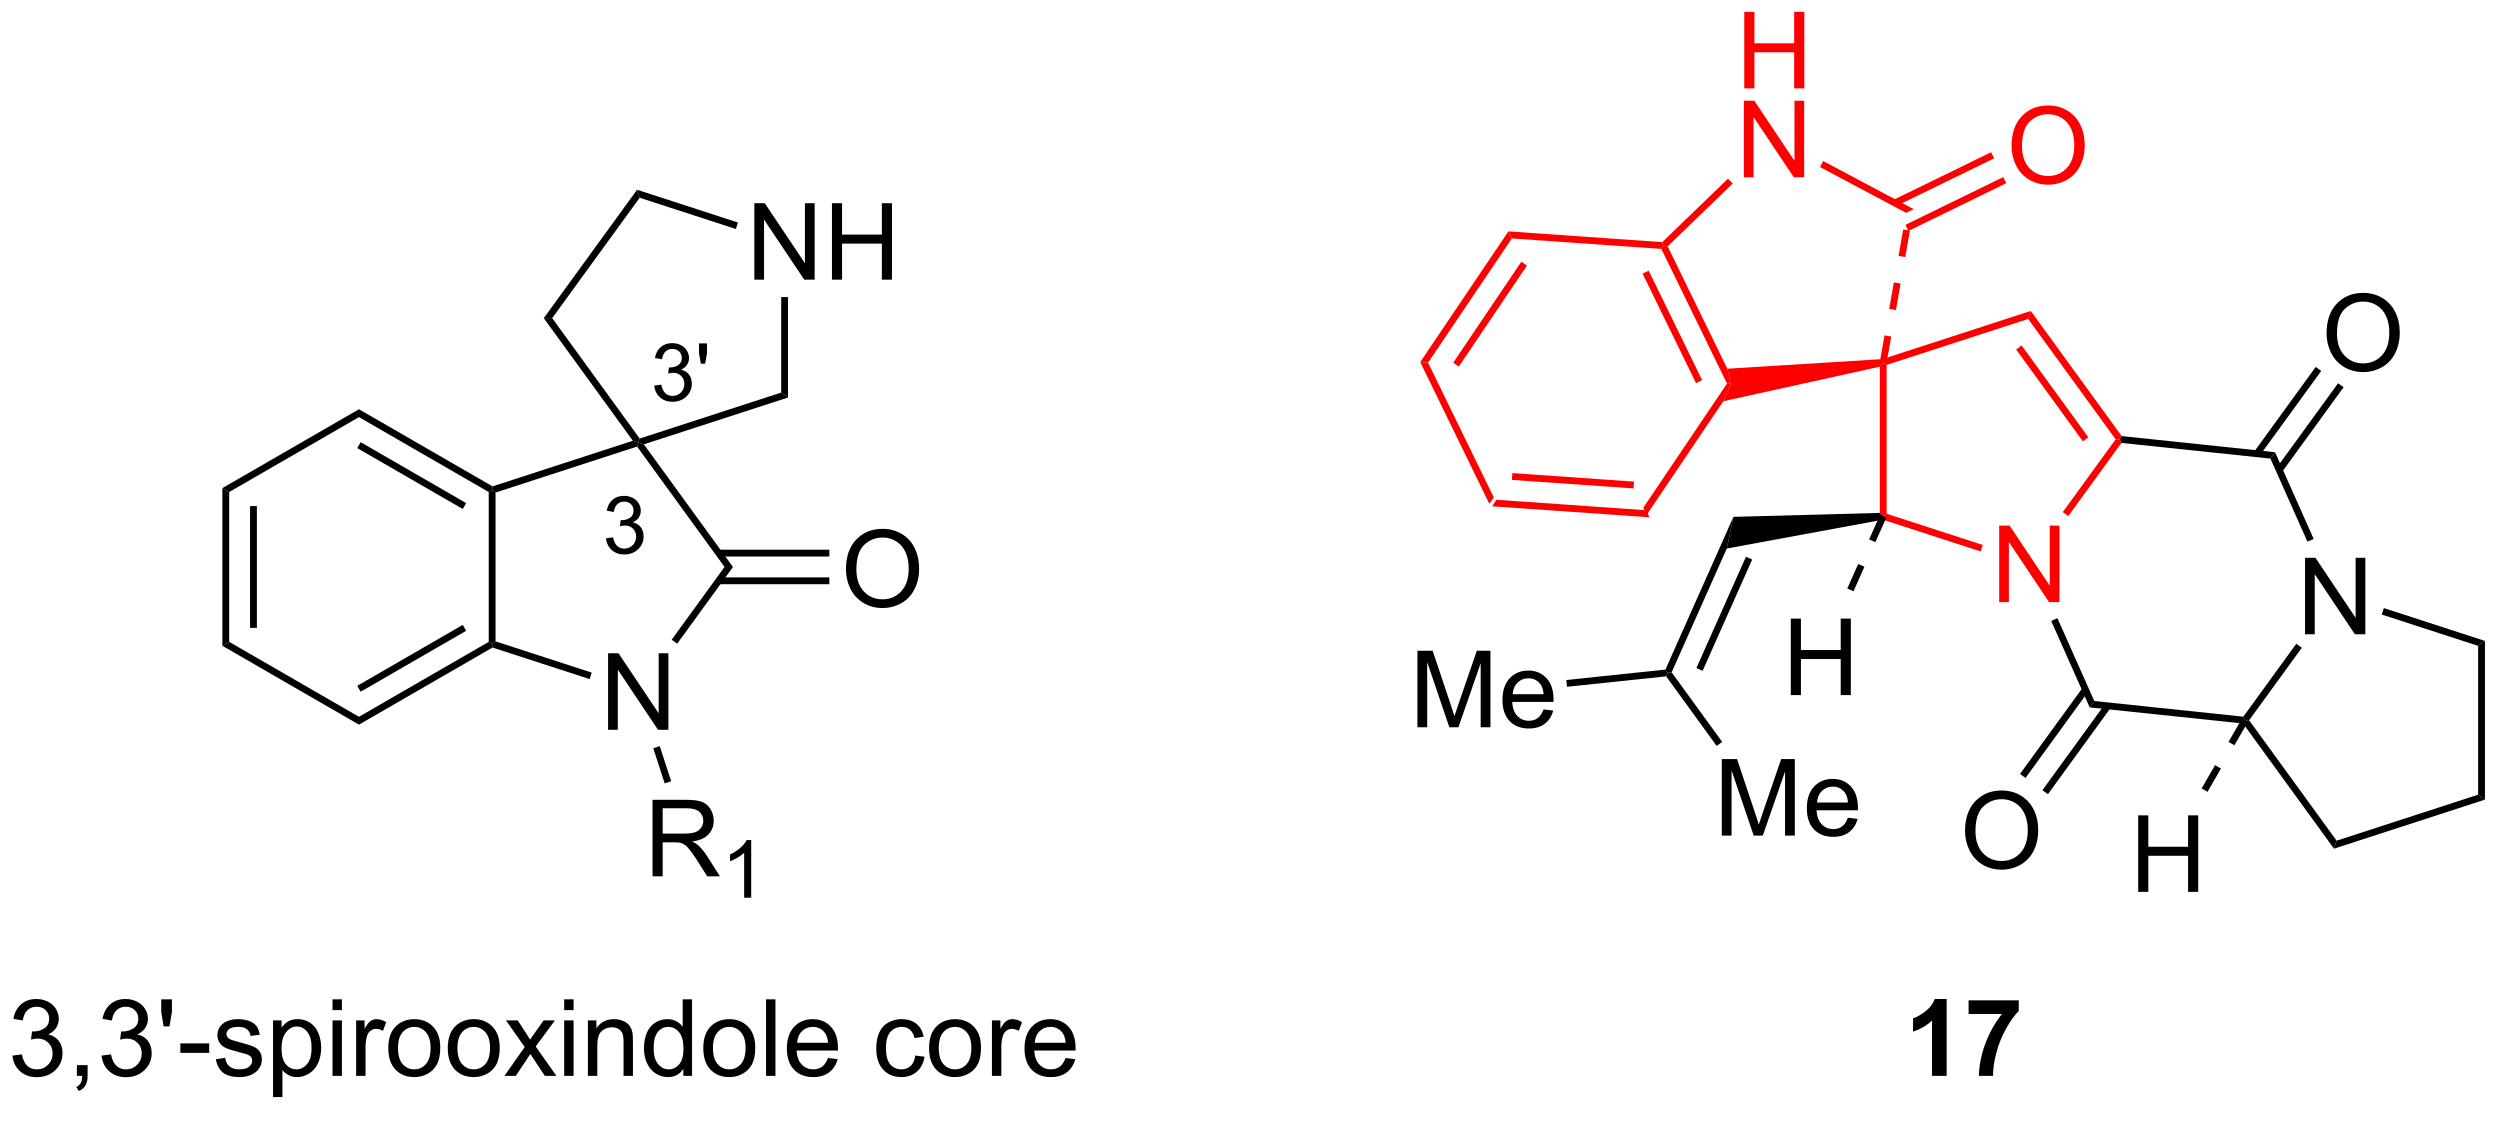 <?xml version="1.0" encoding="UTF-8"?>
<!DOCTYPE svg PUBLIC '-//W3C//DTD SVG 1.0//EN'
          'http://www.w3.org/TR/2001/REC-SVG-20010904/DTD/svg10.dtd'>
<svg stroke-dasharray="none" shape-rendering="auto" xmlns="http://www.w3.org/2000/svg" font-family="'Dialog'" text-rendering="auto" width="90" fill-opacity="1" color-interpolation="auto" color-rendering="auto" preserveAspectRatio="xMidYMid meet" font-size="12px" viewBox="0 0 90 41" fill="black" xmlns:xlink="http://www.w3.org/1999/xlink" stroke="black" image-rendering="auto" stroke-miterlimit="10" stroke-linecap="square" stroke-linejoin="miter" font-style="normal" stroke-width="1" height="41" stroke-dashoffset="0" font-weight="normal" stroke-opacity="1"
><!--Generated by the Batik Graphics2D SVG Generator--><defs id="genericDefs"
  /><g
  ><defs id="defs1"
    ><clipPath clipPathUnits="userSpaceOnUse" id="clipPath1"
      ><path d="M0.978 1.583 L193.324 1.583 L193.324 87.128 L0.978 87.128 L0.978 1.583 Z"
      /></clipPath
      ><clipPath clipPathUnits="userSpaceOnUse" id="clipPath2"
      ><path d="M68.328 139.891 L68.328 223.058 L255.326 223.058 L255.326 139.891 Z"
      /></clipPath
    ></defs
    ><g fill="red" transform="scale(0.468,0.468) translate(-0.978,-1.583) matrix(1.029,0,0,1.029,-69.304,-142.31)" stroke="red"
    ><path d="M179.839 177.686 L180.169 177.198 L191.356 177.98 L191.614 178.509 ZM181.324 175.713 L190.418 176.349 L190.454 175.84 L181.359 175.204 Z" stroke="none" clip-path="url(#clipPath2)"
    /></g
    ><g fill="red" transform="matrix(0.481,0,0,0.481,-32.886,-67.328)" stroke="red"
    ><path d="M191.614 178.509 L191.356 177.98 L197.626 168.683 L197.92 168.703 L197.351 170.004 Z" stroke="none" clip-path="url(#clipPath2)"
    /></g
    ><g fill="red" transform="matrix(0.481,0,0,0.481,-32.886,-67.328)" stroke="red"
    ><path d="M197.651 167.571 L197.92 168.703 L197.626 168.683 L192.71 158.604 L192.875 158.36 L193.186 158.414 ZM195.763 168.425 L191.767 160.231 L191.308 160.454 L195.305 168.649 Z" stroke="none" clip-path="url(#clipPath2)"
    /></g
    ><g fill="red" transform="matrix(0.481,0,0,0.481,-32.886,-67.328)" stroke="red"
    ><path d="M192.78 158.097 L192.875 158.36 L192.71 158.604 L181.524 157.822 L181.265 157.292 Z" stroke="none" clip-path="url(#clipPath2)"
    /></g
    ><g fill="red" transform="matrix(0.481,0,0,0.481,-32.886,-67.328)" stroke="red"
    ><path d="M181.265 157.292 L181.524 157.822 L175.253 167.119 L174.665 167.077 ZM182.232 159.564 L177.134 167.122 L177.557 167.407 L182.655 159.849 Z" stroke="none" clip-path="url(#clipPath2)"
    /></g
    ><g fill="red" transform="matrix(0.481,0,0,0.481,-32.886,-67.328)" stroke="red"
    ><path d="M174.665 167.077 L175.253 167.119 L180.169 177.198 L179.839 177.686 Z" stroke="none" clip-path="url(#clipPath2)"
    /></g
    ><g fill="red" transform="matrix(0.481,0,0,0.481,-32.886,-67.328)" stroke="red"
    ><path d="M198.919 146.59 L198.919 140.863 L199.677 140.863 L199.677 143.215 L202.654 143.215 L202.654 140.863 L203.412 140.863 L203.412 146.59 L202.654 146.59 L202.654 143.889 L199.677 143.889 L199.677 146.59 L198.919 146.59 Z" stroke="none" clip-path="url(#clipPath2)"
    /></g
    ><g fill="red" transform="matrix(0.481,0,0,0.481,-32.886,-67.328)" stroke="red"
    ><path d="M198.888 153.24 L198.888 147.513 L199.667 147.513 L202.675 152.008 L202.675 147.513 L203.401 147.513 L203.401 153.24 L202.623 153.24 L199.615 148.74 L199.615 153.24 L198.888 153.24 Z" stroke="none" clip-path="url(#clipPath2)"
    /></g
    ><g fill="red" transform="matrix(0.481,0,0,0.481,-32.886,-67.328)" stroke="red"
    ><path d="M197.351 170.004 L197.92 168.703 L197.651 167.571 L209.1 166.861 L209.317 167.102 L209.062 167.419 Z" stroke="none" clip-path="url(#clipPath2)"
    /></g
    ><g fill="red" transform="matrix(0.481,0,0,0.481,-32.886,-67.328)" stroke="red"
    ><path d="M209.568 167.146 L209.918 165.164 L209.415 165.076 L209.066 167.058 ZM210.267 163.182 L210.617 161.2 L210.114 161.112 L209.765 163.094 ZM210.966 159.218 L211.315 157.236 L210.813 157.148 L210.464 159.13 Z" stroke="none" clip-path="url(#clipPath2)"
    /></g
    ><g fill="red" transform="matrix(0.481,0,0,0.481,-32.886,-67.328)" stroke="red"
    ><path d="M211.599 155.63 L211.032 155.906 L204.588 152.48 L204.827 152.029 Z" stroke="none" clip-path="url(#clipPath2)"
    /></g
    ><g fill="red" transform="matrix(0.481,0,0,0.481,-32.886,-67.328)" stroke="red"
    ><path d="M197.698 153.348 L198.053 153.715 L193.186 158.414 L192.875 158.36 L192.78 158.097 Z" stroke="none" clip-path="url(#clipPath2)"
    /></g
    ><g fill="red" transform="matrix(0.481,0,0,0.481,-32.886,-67.328)" stroke="red"
    ><path d="M218.922 150.909 Q218.922 149.482 219.688 148.677 Q220.454 147.87 221.665 147.87 Q222.456 147.87 223.092 148.25 Q223.73 148.628 224.063 149.305 Q224.399 149.982 224.399 150.841 Q224.399 151.714 224.047 152.401 Q223.696 153.089 223.05 153.443 Q222.407 153.797 221.659 153.797 Q220.852 153.797 220.214 153.406 Q219.579 153.013 219.25 152.339 Q218.922 151.661 218.922 150.909 ZM219.704 150.919 Q219.704 151.956 220.258 152.552 Q220.816 153.146 221.657 153.146 Q222.511 153.146 223.063 152.544 Q223.618 151.943 223.618 150.839 Q223.618 150.138 223.381 149.617 Q223.144 149.096 222.688 148.81 Q222.235 148.521 221.667 148.521 Q220.862 148.521 220.282 149.076 Q219.704 149.628 219.704 150.919 Z" stroke="none" clip-path="url(#clipPath2)"
    /></g
    ><g fill="red" transform="matrix(0.481,0,0,0.481,-32.886,-67.328)" stroke="red"
    ><path d="M211.205 157.258 L218.525 153.688 L218.301 153.23 L210.981 156.8 ZM210.297 155.396 L217.617 151.826 L217.393 151.368 L210.073 154.938 Z" stroke="none" clip-path="url(#clipPath2)"
    /></g
    ><g fill="red" transform="matrix(0.481,0,0,0.481,-32.886,-67.328)" stroke="red"
    ><path d="M217.997 185.042 L217.997 179.315 L218.775 179.315 L221.783 183.81 L221.783 179.315 L222.51 179.315 L222.51 185.042 L221.731 185.042 L218.723 180.542 L218.723 185.042 L217.997 185.042 Z" stroke="none" clip-path="url(#clipPath2)"
    /></g
    ><g fill="red" transform="matrix(0.481,0,0,0.481,-32.886,-67.328)" stroke="red"
    ><path d="M209.062 167.419 L209.317 167.102 L209.572 167.287 L209.572 178.425 L209.317 178.611 L209.062 178.363 Z" stroke="none" clip-path="url(#clipPath2)"
    /></g
    ><g fill="red" transform="matrix(0.481,0,0,0.481,-32.886,-67.328)" stroke="red"
    ><path d="M209.457 178.924 L209.317 178.611 L209.572 178.425 L216.772 180.764 L216.614 181.25 Z" stroke="none" clip-path="url(#clipPath2)"
    /></g
    ><g fill="red" transform="matrix(0.481,0,0,0.481,-32.886,-67.328)" stroke="red"
    ><path d="M223.167 178.602 L222.755 178.302 L226.712 172.856 L227.027 172.856 L227.147 173.125 Z" stroke="none" clip-path="url(#clipPath2)"
    /></g
    ><g fill="red" transform="matrix(0.481,0,0,0.481,-32.886,-67.328)" stroke="red"
    ><path d="M227.167 172.614 L227.027 172.856 L226.712 172.856 L220.165 163.845 L220.36 163.246 ZM224.673 172.706 L219.677 165.831 L219.265 166.131 L224.26 173.006 Z" stroke="none" clip-path="url(#clipPath2)"
    /></g
    ><g fill="red" transform="matrix(0.481,0,0,0.481,-32.886,-67.328)" stroke="red"
    ><path d="M220.36 163.246 L220.165 163.845 L209.572 167.287 L209.317 167.102 L209.642 166.728 Z" stroke="none" clip-path="url(#clipPath2)"
    /></g
    ><g transform="matrix(0.481,0,0,0.481,-32.886,-67.328)"
    ><path d="M240.888 187.448 L240.888 181.721 L241.667 181.721 L244.674 186.216 L244.674 181.721 L245.401 181.721 L245.401 187.448 L244.622 187.448 L241.614 182.948 L241.614 187.448 L240.888 187.448 Z" stroke="none" clip-path="url(#clipPath2)"
    /></g
    ><g transform="matrix(0.481,0,0,0.481,-32.886,-67.328)"
    ><path d="M221.89 186.45 L222.356 186.242 L225.116 192.442 L224.77 192.919 Z" stroke="none" clip-path="url(#clipPath2)"
    /></g
    ><g transform="matrix(0.481,0,0,0.481,-32.886,-67.328)"
    ><path d="M224.77 192.919 L225.116 192.442 L236.269 193.614 L236.389 193.883 L235.971 194.096 Z" stroke="none" clip-path="url(#clipPath2)"
    /></g
    ><g transform="matrix(0.481,0,0,0.481,-32.886,-67.328)"
    ><path d="M236.704 193.883 L236.389 193.883 L236.269 193.614 L240.235 188.155 L240.648 188.455 Z" stroke="none" clip-path="url(#clipPath2)"
    /></g
    ><g transform="matrix(0.481,0,0,0.481,-32.886,-67.328)"
    ><path d="M241.533 180.306 L241.067 180.513 L238.299 174.298 L238.646 173.821 Z" stroke="none" clip-path="url(#clipPath2)"
    /></g
    ><g transform="matrix(0.481,0,0,0.481,-32.886,-67.328)"
    ><path d="M238.646 173.821 L238.299 174.298 L227.147 173.125 L227.027 172.856 L227.167 172.614 Z" stroke="none" clip-path="url(#clipPath2)"
    /></g
    ><g transform="matrix(0.481,0,0,0.481,-32.886,-67.328)"
    ><path d="M236.413 194.351 L236.389 193.883 L236.704 193.883 L243.251 202.894 L243.056 203.494 Z" stroke="none" clip-path="url(#clipPath2)"
    /></g
    ><g transform="matrix(0.481,0,0,0.481,-32.886,-67.328)"
    ><path d="M243.056 203.494 L243.251 202.894 L253.844 199.452 L254.354 199.823 Z" stroke="none" clip-path="url(#clipPath2)"
    /></g
    ><g transform="matrix(0.481,0,0,0.481,-32.886,-67.328)"
    ><path d="M254.354 199.823 L253.844 199.452 L253.844 188.315 L254.354 187.944 Z" stroke="none" clip-path="url(#clipPath2)"
    /></g
    ><g transform="matrix(0.481,0,0,0.481,-32.886,-67.328)"
    ><path d="M254.354 187.944 L253.844 188.315 L246.629 185.97 L246.786 185.485 Z" stroke="none" clip-path="url(#clipPath2)"
    /></g
    ><g transform="matrix(0.481,0,0,0.481,-32.886,-67.328)"
    ><path d="M242.5 164.934 Q242.5 163.507 243.266 162.703 Q244.031 161.895 245.242 161.895 Q246.034 161.895 246.669 162.275 Q247.307 162.653 247.641 163.33 Q247.977 164.007 247.977 164.867 Q247.977 165.739 247.625 166.427 Q247.274 167.114 246.628 167.468 Q245.984 167.822 245.237 167.822 Q244.43 167.822 243.792 167.432 Q243.156 167.038 242.828 166.364 Q242.5 165.687 242.5 164.934 ZM243.281 164.945 Q243.281 165.981 243.836 166.578 Q244.393 167.171 245.234 167.171 Q246.089 167.171 246.641 166.57 Q247.195 165.968 247.195 164.864 Q247.195 164.163 246.958 163.643 Q246.721 163.122 246.266 162.835 Q245.813 162.546 245.245 162.546 Q244.44 162.546 243.859 163.101 Q243.281 163.653 243.281 164.945 Z" stroke="none" clip-path="url(#clipPath2)"
    /></g
    ><g transform="matrix(0.481,0,0,0.481,-32.886,-67.328)"
    ><path d="M239.165 175.302 L243.775 168.957 L243.363 168.657 L238.753 175.002 ZM237.489 174.084 L242.1 167.739 L241.687 167.439 L237.077 173.784 Z" stroke="none" clip-path="url(#clipPath2)"
    /></g
    ><g transform="matrix(0.481,0,0,0.481,-32.886,-67.328)"
    ><path d="M215.442 202.177 Q215.442 200.75 216.207 199.946 Q216.973 199.138 218.184 199.138 Q218.976 199.138 219.611 199.518 Q220.249 199.896 220.582 200.573 Q220.918 201.25 220.918 202.109 Q220.918 202.982 220.567 203.669 Q220.215 204.357 219.569 204.711 Q218.926 205.065 218.179 205.065 Q217.371 205.065 216.733 204.675 Q216.098 204.281 215.77 203.607 Q215.442 202.93 215.442 202.177 ZM216.223 202.188 Q216.223 203.224 216.778 203.821 Q217.335 204.414 218.176 204.414 Q219.03 204.414 219.582 203.813 Q220.137 203.211 220.137 202.107 Q220.137 201.406 219.9 200.886 Q219.663 200.365 219.207 200.078 Q218.754 199.789 218.186 199.789 Q217.382 199.789 216.801 200.344 Q216.223 200.896 216.223 202.188 Z" stroke="none" clip-path="url(#clipPath2)"
    /></g
    ><g transform="matrix(0.481,0,0,0.481,-32.886,-67.328)"
    ><path d="M224.25 191.438 L219.556 197.899 L219.969 198.199 L224.663 191.738 ZM225.926 192.656 L221.232 199.116 L221.645 199.416 L226.339 192.956 Z" stroke="none" clip-path="url(#clipPath2)"
    /></g
    ><g transform="matrix(0.481,0,0,0.481,-32.886,-67.328)"
    ><path d="M209.062 178.363 L209.317 178.611 L208.887 178.948 L197.61 181.029 L198.106 178.659 Z" stroke="none" clip-path="url(#clipPath2)"
    /></g
    ><g transform="matrix(0.481,0,0,0.481,-32.886,-67.328)"
    ><path d="M198.106 178.659 L197.61 181.029 L193.483 190.296 L193.19 190.327 L193.017 190.089 ZM199.044 181.645 L195.336 189.973 L195.802 190.181 L199.51 181.852 Z" stroke="none" clip-path="url(#clipPath2)"
    /></g
    ><g transform="matrix(0.481,0,0,0.481,-32.886,-67.328)"
    ><path d="M174.456 194.405 L174.456 188.679 L175.596 188.679 L176.953 192.733 Q177.14 193.298 177.226 193.58 Q177.323 193.267 177.531 192.663 L178.901 188.679 L179.922 188.679 L179.922 194.405 L179.19 194.405 L179.19 189.611 L177.526 194.405 L176.844 194.405 L175.187 189.53 L175.187 194.405 L174.456 194.405 ZM183.893 193.069 L184.62 193.158 Q184.448 193.796 183.982 194.147 Q183.518 194.499 182.797 194.499 Q181.885 194.499 181.351 193.939 Q180.82 193.377 180.82 192.366 Q180.82 191.319 181.359 190.741 Q181.898 190.163 182.758 190.163 Q183.588 190.163 184.114 190.731 Q184.643 191.296 184.643 192.322 Q184.643 192.384 184.64 192.509 L181.547 192.509 Q181.586 193.194 181.932 193.559 Q182.281 193.921 182.799 193.921 Q183.187 193.921 183.461 193.718 Q183.734 193.515 183.893 193.069 ZM181.586 191.931 L183.901 191.931 Q183.854 191.408 183.635 191.147 Q183.299 190.741 182.765 190.741 Q182.281 190.741 181.95 191.067 Q181.62 191.39 181.586 191.931 Z" stroke="none" clip-path="url(#clipPath2)"
    /></g
    ><g transform="matrix(0.481,0,0,0.481,-32.886,-67.328)"
    ><path d="M193.017 190.089 L193.19 190.327 L193.071 190.596 L185.652 191.376 L185.598 190.869 Z" stroke="none" clip-path="url(#clipPath2)"
    /></g
    ><g transform="matrix(0.481,0,0,0.481,-32.886,-67.328)"
    ><path d="M197.236 202.513 L197.236 196.786 L198.377 196.786 L199.733 200.841 Q199.921 201.406 200.007 201.687 Q200.103 201.375 200.312 200.771 L201.681 196.786 L202.702 196.786 L202.702 202.513 L201.97 202.513 L201.97 197.719 L200.306 202.513 L199.624 202.513 L197.968 197.638 L197.968 202.513 L197.236 202.513 ZM206.674 201.177 L207.4 201.266 Q207.228 201.904 206.762 202.255 Q206.299 202.607 205.577 202.607 Q204.666 202.607 204.132 202.047 Q203.601 201.484 203.601 200.474 Q203.601 199.427 204.14 198.849 Q204.679 198.271 205.538 198.271 Q206.369 198.271 206.895 198.838 Q207.424 199.404 207.424 200.43 Q207.424 200.492 207.421 200.617 L204.327 200.617 Q204.366 201.302 204.713 201.667 Q205.062 202.029 205.58 202.029 Q205.968 202.029 206.241 201.825 Q206.515 201.622 206.674 201.177 ZM204.366 200.039 L206.681 200.039 Q206.635 199.516 206.416 199.255 Q206.08 198.849 205.546 198.849 Q205.062 198.849 204.731 199.174 Q204.4 199.497 204.366 200.039 Z" stroke="none" clip-path="url(#clipPath2)"
    /></g
    ><g transform="matrix(0.481,0,0,0.481,-32.886,-67.328)"
    ><path d="M193.071 190.596 L193.19 190.327 L193.483 190.296 L197.265 195.502 L196.852 195.802 Z" stroke="none" clip-path="url(#clipPath2)"
    /></g
    ><g transform="matrix(0.481,0,0,0.481,-32.886,-67.328)"
    ><path d="M202.401 191.999 L202.401 186.273 L203.159 186.273 L203.159 188.624 L206.136 188.624 L206.136 186.273 L206.894 186.273 L206.894 191.999 L206.136 191.999 L206.136 189.299 L203.159 189.299 L203.159 191.999 L202.401 191.999 Z" stroke="none" clip-path="url(#clipPath2)"
    /></g
    ><g transform="matrix(0.481,0,0,0.481,-32.886,-67.328)"
    ><path d="M209.084 178.507 L208.265 180.345 L208.731 180.553 L209.55 178.714 ZM207.447 182.184 L206.628 184.023 L207.094 184.23 L207.913 182.391 Z" stroke="none" clip-path="url(#clipPath2)"
    /></g
    ><g transform="matrix(0.481,0,0,0.481,-32.886,-67.328)"
    ><path d="M228.4 206.725 L228.4 200.999 L229.158 200.999 L229.158 203.35 L232.135 203.35 L232.135 200.999 L232.892 200.999 L232.892 206.725 L232.135 206.725 L232.135 204.025 L229.158 204.025 L229.158 206.725 L228.4 206.725 Z" stroke="none" clip-path="url(#clipPath2)"
    /></g
    ><g transform="matrix(0.481,0,0,0.481,-32.886,-67.328)"
    ><path d="M236.168 193.756 L235.162 195.499 L235.603 195.754 L236.61 194.011 ZM234.155 197.242 L233.149 198.985 L233.591 199.24 L234.597 197.497 Z" stroke="none" clip-path="url(#clipPath2)"
    /></g
    ><g transform="matrix(0.481,0,0,0.481,-32.886,-67.328)"
    ><path d="M85.014 176.506 L85.524 176.801 L85.524 188.015 L85.014 188.31 ZM87.086 177.85 L87.086 186.966 L87.596 186.966 L87.596 177.85 Z" stroke="none" clip-path="url(#clipPath2)"
    /></g
    ><g transform="matrix(0.481,0,0,0.481,-32.886,-67.328)"
    ><path d="M85.014 188.31 L85.524 188.015 L95.236 193.622 L95.236 194.211 Z" stroke="none" clip-path="url(#clipPath2)"
    /></g
    ><g transform="matrix(0.481,0,0,0.481,-32.886,-67.328)"
    ><path d="M95.236 194.211 L95.236 193.622 L104.948 188.015 L105.203 188.162 L105.232 188.44 ZM95.364 191.745 L103.259 187.187 L103.004 186.745 L95.108 191.304 Z" stroke="none" clip-path="url(#clipPath2)"
    /></g
    ><g transform="matrix(0.481,0,0,0.481,-32.886,-67.328)"
    ><path d="M105.458 187.977 L105.203 188.162 L104.948 188.015 L104.948 176.801 L105.203 176.654 L105.458 176.839 Z" stroke="none" clip-path="url(#clipPath2)"
    /></g
    ><g transform="matrix(0.481,0,0,0.481,-32.886,-67.328)"
    ><path d="M105.232 176.376 L105.203 176.654 L104.948 176.801 L95.236 171.194 L95.236 170.605 ZM103.259 177.629 L95.364 173.07 L95.108 173.512 L103.004 178.071 Z" stroke="none" clip-path="url(#clipPath2)"
    /></g
    ><g transform="matrix(0.481,0,0,0.481,-32.886,-67.328)"
    ><path d="M95.236 170.605 L95.236 171.194 L85.524 176.801 L85.014 176.506 Z" stroke="none" clip-path="url(#clipPath2)"
    /></g
    ><g transform="matrix(0.481,0,0,0.481,-32.886,-67.328)"
    ><path d="M113.882 194.594 L113.882 188.867 L114.661 188.867 L117.669 193.362 L117.669 188.867 L118.395 188.867 L118.395 194.594 L117.617 194.594 L114.609 190.094 L114.609 194.594 L113.882 194.594 Z" stroke="none" clip-path="url(#clipPath2)"
    /></g
    ><g transform="matrix(0.481,0,0,0.481,-32.886,-67.328)"
    ><path d="M105.232 188.44 L105.203 188.162 L105.458 187.977 L112.657 190.316 L112.5 190.801 Z" stroke="none" clip-path="url(#clipPath2)"
    /></g
    ><g transform="matrix(0.481,0,0,0.481,-32.886,-67.328)"
    ><path d="M119.053 188.154 L118.64 187.854 L122.597 182.408 L123.228 182.408 Z" stroke="none" clip-path="url(#clipPath2)"
    /></g
    ><g transform="matrix(0.481,0,0,0.481,-32.886,-67.328)"
    ><path d="M123.228 182.408 L122.597 182.408 L116.051 173.397 L116.148 173.097 L116.561 173.231 Z" stroke="none" clip-path="url(#clipPath2)"
    /></g
    ><g transform="matrix(0.481,0,0,0.481,-32.886,-67.328)"
    ><path d="M115.735 172.963 L116.148 173.097 L116.051 173.397 L105.458 176.839 L105.203 176.654 L105.232 176.376 Z" stroke="none" clip-path="url(#clipPath2)"
    /></g
    ><g transform="matrix(0.481,0,0,0.481,-32.886,-67.328)"
    ><path d="M131.684 182.594 Q131.684 181.167 132.45 180.362 Q133.216 179.555 134.427 179.555 Q135.218 179.555 135.854 179.935 Q136.492 180.313 136.825 180.99 Q137.161 181.667 137.161 182.526 Q137.161 183.399 136.809 184.086 Q136.458 184.774 135.812 185.128 Q135.169 185.482 134.421 185.482 Q133.614 185.482 132.976 185.091 Q132.341 184.698 132.012 184.024 Q131.684 183.346 131.684 182.594 ZM132.466 182.604 Q132.466 183.641 133.02 184.237 Q133.578 184.831 134.419 184.831 Q135.273 184.831 135.825 184.229 Q136.38 183.628 136.38 182.524 Q136.38 181.823 136.143 181.302 Q135.906 180.781 135.45 180.495 Q134.997 180.206 134.429 180.206 Q133.625 180.206 133.044 180.761 Q132.466 181.313 132.466 182.604 Z" stroke="none" clip-path="url(#clipPath2)"
    /></g
    ><g transform="matrix(0.481,0,0,0.481,-32.886,-67.328)"
    ><path d="M122.16 183.699 L130.441 183.699 L130.441 183.189 L122.16 183.189 ZM122.16 181.627 L130.441 181.627 L130.441 181.117 L122.16 181.117 Z" stroke="none" clip-path="url(#clipPath2)"
    /></g
    ><g transform="matrix(0.481,0,0,0.481,-32.886,-67.328)"
    ><path d="M117.21 205.564 L117.21 199.837 L119.749 199.837 Q120.514 199.837 120.913 199.991 Q121.311 200.145 121.548 200.535 Q121.788 200.926 121.788 201.4 Q121.788 202.009 121.392 202.429 Q120.999 202.845 120.173 202.957 Q120.475 203.103 120.632 203.244 Q120.962 203.548 121.259 204.004 L122.257 205.564 L121.303 205.564 L120.546 204.371 Q120.212 203.856 119.996 203.582 Q119.783 203.309 119.613 203.199 Q119.444 203.09 119.267 203.048 Q119.139 203.02 118.845 203.02 L117.968 203.02 L117.968 205.564 L117.21 205.564 ZM117.968 202.363 L119.595 202.363 Q120.116 202.363 120.408 202.257 Q120.702 202.15 120.853 201.913 Q121.007 201.676 121.007 201.4 Q121.007 200.994 120.71 200.733 Q120.415 200.47 119.78 200.47 L117.968 200.47 L117.968 202.363 Z" stroke="none" clip-path="url(#clipPath2)"
    /></g
    ><g transform="matrix(0.481,0,0,0.481,-32.886,-67.328)"
    ><path d="M124.593 207.164 L124.066 207.164 L124.066 203.803 Q123.874 203.984 123.566 204.166 Q123.257 204.348 123.011 204.439 L123.011 203.93 Q123.453 203.721 123.783 203.426 Q124.115 203.129 124.253 202.851 L124.593 202.851 L124.593 207.164 Z" stroke="none" clip-path="url(#clipPath2)"
    /></g
    ><g transform="matrix(0.481,0,0,0.481,-32.886,-67.328)"
    ><path d="M117.263 195.976 L117.749 195.819 L118.603 198.447 L118.117 198.605 Z" stroke="none" clip-path="url(#clipPath2)"
    /></g
    ><g transform="matrix(0.481,0,0,0.481,-32.886,-67.328)"
    ><path d="M124.828 160.907 L124.828 155.181 L125.606 155.181 L128.614 159.675 L128.614 155.181 L129.341 155.181 L129.341 160.907 L128.562 160.907 L125.554 156.407 L125.554 160.907 L124.828 160.907 ZM130.637 160.907 L130.637 155.181 L131.394 155.181 L131.394 157.532 L134.371 157.532 L134.371 155.181 L135.129 155.181 L135.129 160.907 L134.371 160.907 L134.371 158.207 L131.394 158.207 L131.394 160.907 L130.637 160.907 Z" stroke="none" clip-path="url(#clipPath2)"
    /></g
    ><g transform="matrix(0.481,0,0,0.481,-32.886,-67.328)"
    ><path d="M116.561 173.231 L116.148 173.097 L116.246 172.797 L126.838 169.356 L127.349 169.726 Z" stroke="none" clip-path="url(#clipPath2)"
    /></g
    ><g transform="matrix(0.481,0,0,0.481,-32.886,-67.328)"
    ><path d="M127.349 169.726 L126.838 169.356 L126.838 162.211 L127.349 162.211 Z" stroke="none" clip-path="url(#clipPath2)"
    /></g
    ><g transform="matrix(0.481,0,0,0.481,-32.886,-67.328)"
    ><path d="M123.603 156.63 L123.445 157.115 L116.246 154.776 L116.051 154.176 Z" stroke="none" clip-path="url(#clipPath2)"
    /></g
    ><g transform="matrix(0.481,0,0,0.481,-32.886,-67.328)"
    ><path d="M116.051 154.176 L116.246 154.776 L109.699 163.786 L109.068 163.786 Z" stroke="none" clip-path="url(#clipPath2)"
    /></g
    ><g transform="matrix(0.481,0,0,0.481,-32.886,-67.328)"
    ><path d="M109.068 163.786 L109.699 163.786 L116.246 172.797 L116.148 173.097 L115.735 172.963 Z" stroke="none" clip-path="url(#clipPath2)"
    /></g
    ><g transform="matrix(0.481,0,0,0.481,-32.886,-67.328)"
    ><path d="M113.728 180.263 L114.255 180.192 Q114.347 180.642 114.563 180.839 Q114.782 181.036 115.097 181.036 Q115.468 181.036 115.724 180.778 Q115.981 180.52 115.981 180.14 Q115.981 179.776 115.743 179.542 Q115.507 179.306 115.14 179.306 Q114.991 179.306 114.769 179.364 L114.827 178.901 Q114.88 178.907 114.911 178.907 Q115.249 178.907 115.519 178.731 Q115.788 178.556 115.788 178.188 Q115.788 177.899 115.591 177.71 Q115.395 177.518 115.085 177.518 Q114.776 177.518 114.571 177.712 Q114.366 177.905 114.308 178.292 L113.78 178.198 Q113.878 177.667 114.22 177.376 Q114.563 177.085 115.073 177.085 Q115.425 177.085 115.72 177.235 Q116.016 177.386 116.173 177.647 Q116.329 177.907 116.329 178.2 Q116.329 178.479 116.179 178.708 Q116.03 178.936 115.737 179.071 Q116.118 179.159 116.329 179.436 Q116.54 179.712 116.54 180.128 Q116.54 180.69 116.13 181.083 Q115.72 181.474 115.093 181.474 Q114.528 181.474 114.153 181.138 Q113.78 180.8 113.728 180.263 Z" stroke="none" clip-path="url(#clipPath2)"
    /></g
    ><g transform="matrix(0.481,0,0,0.481,-32.886,-67.328)"
    ><path d="M117.337 168.834 L117.864 168.764 Q117.956 169.213 118.172 169.41 Q118.391 169.608 118.706 169.608 Q119.077 169.608 119.333 169.35 Q119.59 169.092 119.59 168.711 Q119.59 168.348 119.352 168.113 Q119.116 167.877 118.749 167.877 Q118.6 167.877 118.377 167.936 L118.436 167.473 Q118.489 167.479 118.52 167.479 Q118.858 167.479 119.127 167.303 Q119.397 167.127 119.397 166.76 Q119.397 166.471 119.2 166.281 Q119.004 166.09 118.694 166.09 Q118.385 166.09 118.18 166.283 Q117.975 166.477 117.916 166.863 L117.389 166.77 Q117.487 166.238 117.829 165.947 Q118.172 165.656 118.682 165.656 Q119.034 165.656 119.329 165.807 Q119.626 165.957 119.782 166.219 Q119.938 166.479 119.938 166.772 Q119.938 167.051 119.788 167.279 Q119.639 167.508 119.346 167.643 Q119.727 167.731 119.938 168.008 Q120.149 168.283 120.149 168.699 Q120.149 169.262 119.739 169.654 Q119.329 170.045 118.702 170.045 Q118.137 170.045 117.762 169.709 Q117.389 169.371 117.337 168.834 ZM120.82 167.194 L120.685 166.391 L120.685 165.674 L121.287 165.674 L121.287 166.391 L121.146 167.194 L120.82 167.194 Z" stroke="none" clip-path="url(#clipPath2)"
    /></g
    ><g transform="matrix(0.481,0,0,0.481,-32.886,-67.328)"
    ><path d="M69.3 218.982 L70.004 218.888 Q70.126 219.487 70.415 219.75 Q70.707 220.013 71.126 220.013 Q71.621 220.013 71.962 219.669 Q72.306 219.326 72.306 218.818 Q72.306 218.333 71.988 218.021 Q71.673 217.706 71.183 217.706 Q70.985 217.706 70.689 217.784 L70.767 217.167 Q70.837 217.174 70.879 217.174 Q71.329 217.174 71.689 216.94 Q72.048 216.706 72.048 216.216 Q72.048 215.831 71.785 215.578 Q71.525 215.323 71.11 215.323 Q70.699 215.323 70.425 215.581 Q70.152 215.839 70.074 216.354 L69.371 216.229 Q69.501 215.521 69.957 215.133 Q70.415 214.745 71.095 214.745 Q71.564 214.745 71.957 214.945 Q72.353 215.146 72.561 215.495 Q72.769 215.841 72.769 216.232 Q72.769 216.604 72.569 216.909 Q72.371 217.214 71.98 217.393 Q72.488 217.51 72.769 217.88 Q73.05 218.247 73.05 218.802 Q73.05 219.552 72.504 220.076 Q71.957 220.596 71.121 220.596 Q70.368 220.596 69.868 220.148 Q69.371 219.698 69.3 218.982 ZM74.125 220.495 L74.125 219.693 L74.927 219.693 L74.927 220.495 Q74.927 220.938 74.771 221.208 Q74.614 221.479 74.273 221.628 L74.078 221.328 Q74.302 221.229 74.406 221.039 Q74.513 220.852 74.523 220.495 L74.125 220.495 ZM75.972 218.982 L76.675 218.888 Q76.798 219.487 77.087 219.75 Q77.379 220.013 77.798 220.013 Q78.293 220.013 78.634 219.669 Q78.978 219.326 78.978 218.818 Q78.978 218.333 78.66 218.021 Q78.345 217.706 77.855 217.706 Q77.657 217.706 77.36 217.784 L77.439 217.167 Q77.509 217.174 77.55 217.174 Q78.001 217.174 78.36 216.94 Q78.72 216.706 78.72 216.216 Q78.72 215.831 78.457 215.578 Q78.196 215.323 77.782 215.323 Q77.371 215.323 77.097 215.581 Q76.824 215.839 76.746 216.354 L76.043 216.229 Q76.173 215.521 76.629 215.133 Q77.087 214.745 77.767 214.745 Q78.235 214.745 78.629 214.945 Q79.025 215.146 79.233 215.495 Q79.441 215.841 79.441 216.232 Q79.441 216.604 79.241 216.909 Q79.043 217.214 78.652 217.393 Q79.16 217.51 79.441 217.88 Q79.722 218.247 79.722 218.802 Q79.722 219.552 79.175 220.076 Q78.629 220.596 77.793 220.596 Q77.04 220.596 76.54 220.148 Q76.043 219.698 75.972 218.982 ZM80.617 216.794 L80.437 215.724 L80.437 214.768 L81.239 214.768 L81.239 215.724 L81.052 216.794 L80.617 216.794 ZM81.868 218.776 L81.868 218.068 L84.027 218.068 L84.027 218.776 L81.868 218.776 ZM84.525 219.255 L85.22 219.146 Q85.277 219.565 85.545 219.789 Q85.814 220.01 86.293 220.01 Q86.777 220.01 87.011 219.812 Q87.246 219.615 87.246 219.349 Q87.246 219.112 87.04 218.974 Q86.894 218.88 86.321 218.737 Q85.548 218.542 85.249 218.398 Q84.949 218.255 84.795 218.005 Q84.642 217.753 84.642 217.448 Q84.642 217.169 84.767 216.935 Q84.894 216.698 85.113 216.542 Q85.277 216.419 85.561 216.336 Q85.845 216.253 86.168 216.253 Q86.657 216.253 87.025 216.393 Q87.394 216.534 87.569 216.773 Q87.746 217.013 87.814 217.417 L87.126 217.51 Q87.079 217.19 86.853 217.01 Q86.629 216.831 86.22 216.831 Q85.735 216.831 85.527 216.992 Q85.321 217.151 85.321 217.365 Q85.321 217.503 85.407 217.612 Q85.493 217.724 85.675 217.799 Q85.782 217.839 86.298 217.979 Q87.043 218.177 87.337 218.305 Q87.634 218.432 87.8 218.674 Q87.97 218.917 87.97 219.276 Q87.97 219.628 87.764 219.938 Q87.558 220.247 87.17 220.419 Q86.785 220.589 86.298 220.589 Q85.488 220.589 85.064 220.253 Q84.642 219.917 84.525 219.255 ZM88.806 222.086 L88.806 216.346 L89.446 216.346 L89.446 216.885 Q89.673 216.568 89.957 216.411 Q90.243 216.253 90.65 216.253 Q91.181 216.253 91.587 216.526 Q91.993 216.799 92.199 217.297 Q92.407 217.794 92.407 218.388 Q92.407 219.026 92.178 219.536 Q91.949 220.044 91.514 220.318 Q91.079 220.589 90.597 220.589 Q90.246 220.589 89.967 220.44 Q89.689 220.292 89.509 220.065 L89.509 222.086 L88.806 222.086 ZM89.441 218.443 Q89.441 219.245 89.764 219.628 Q90.09 220.01 90.55 220.01 Q91.019 220.01 91.353 219.615 Q91.689 219.216 91.689 218.385 Q91.689 217.591 91.36 217.198 Q91.035 216.802 90.582 216.802 Q90.134 216.802 89.787 217.224 Q89.441 217.643 89.441 218.443 ZM93.258 215.576 L93.258 214.768 L93.961 214.768 L93.961 215.576 L93.258 215.576 ZM93.258 220.495 L93.258 216.346 L93.961 216.346 L93.961 220.495 L93.258 220.495 ZM95.025 220.495 L95.025 216.346 L95.657 216.346 L95.657 216.974 Q95.9 216.534 96.103 216.393 Q96.308 216.253 96.556 216.253 Q96.91 216.253 97.277 216.479 L97.035 217.13 Q96.777 216.979 96.519 216.979 Q96.29 216.979 96.105 217.117 Q95.923 217.255 95.845 217.503 Q95.728 217.878 95.728 218.323 L95.728 220.495 L95.025 220.495 ZM97.433 218.419 Q97.433 217.268 98.074 216.714 Q98.61 216.253 99.379 216.253 Q100.235 216.253 100.777 216.812 Q101.321 217.372 101.321 218.362 Q101.321 219.161 101.079 219.622 Q100.84 220.081 100.381 220.336 Q99.923 220.589 99.379 220.589 Q98.509 220.589 97.97 220.031 Q97.433 219.471 97.433 218.419 ZM98.157 218.419 Q98.157 219.216 98.504 219.615 Q98.853 220.01 99.379 220.01 Q99.902 220.01 100.249 219.612 Q100.597 219.214 100.597 218.396 Q100.597 217.628 100.249 217.232 Q99.9 216.833 99.379 216.833 Q98.853 216.833 98.504 217.229 Q98.157 217.622 98.157 218.419 ZM101.883 218.419 Q101.883 217.268 102.523 216.714 Q103.06 216.253 103.828 216.253 Q104.685 216.253 105.226 216.812 Q105.771 217.372 105.771 218.362 Q105.771 219.161 105.528 219.622 Q105.289 220.081 104.831 220.336 Q104.372 220.589 103.828 220.589 Q102.958 220.589 102.419 220.031 Q101.883 219.471 101.883 218.419 ZM102.606 218.419 Q102.606 219.216 102.953 219.615 Q103.302 220.01 103.828 220.01 Q104.351 220.01 104.698 219.612 Q105.047 219.214 105.047 218.396 Q105.047 217.628 104.698 217.232 Q104.349 216.833 103.828 216.833 Q103.302 216.833 102.953 217.229 Q102.606 217.622 102.606 218.419 ZM106.126 220.495 L107.642 218.339 L106.238 216.346 L107.118 216.346 L107.754 217.318 Q107.933 217.596 108.043 217.784 Q108.215 217.526 108.36 217.326 L109.058 216.346 L109.9 216.346 L108.465 218.299 L110.009 220.495 L109.144 220.495 L108.293 219.206 L108.066 218.857 L106.978 220.495 L106.126 220.495 ZM110.597 215.576 L110.597 214.768 L111.3 214.768 L111.3 215.576 L110.597 215.576 ZM110.597 220.495 L110.597 216.346 L111.3 216.346 L111.3 220.495 L110.597 220.495 ZM112.372 220.495 L112.372 216.346 L113.005 216.346 L113.005 216.935 Q113.461 216.253 114.325 216.253 Q114.7 216.253 115.013 216.388 Q115.328 216.521 115.484 216.74 Q115.64 216.958 115.703 217.26 Q115.742 217.456 115.742 217.943 L115.742 220.495 L115.039 220.495 L115.039 217.971 Q115.039 217.542 114.956 217.328 Q114.875 217.115 114.666 216.99 Q114.458 216.862 114.177 216.862 Q113.726 216.862 113.401 217.148 Q113.075 217.432 113.075 218.229 L113.075 220.495 L112.372 220.495 ZM119.511 220.495 L119.511 219.971 Q119.118 220.589 118.353 220.589 Q117.855 220.589 117.439 220.315 Q117.025 220.042 116.795 219.552 Q116.566 219.06 116.566 218.424 Q116.566 217.802 116.772 217.297 Q116.98 216.792 117.394 216.523 Q117.808 216.253 118.321 216.253 Q118.696 216.253 118.988 216.411 Q119.282 216.568 119.465 216.823 L119.465 214.768 L120.165 214.768 L120.165 220.495 L119.511 220.495 ZM117.29 218.424 Q117.29 219.221 117.626 219.617 Q117.962 220.01 118.418 220.01 Q118.879 220.01 119.202 219.633 Q119.525 219.255 119.525 218.482 Q119.525 217.63 119.196 217.232 Q118.868 216.833 118.386 216.833 Q117.918 216.833 117.603 217.216 Q117.29 217.599 117.29 218.424 ZM121.008 218.419 Q121.008 217.268 121.648 216.714 Q122.185 216.253 122.953 216.253 Q123.81 216.253 124.351 216.812 Q124.896 217.372 124.896 218.362 Q124.896 219.161 124.653 219.622 Q124.414 220.081 123.956 220.336 Q123.497 220.589 122.953 220.589 Q122.083 220.589 121.544 220.031 Q121.008 219.471 121.008 218.419 ZM121.731 218.419 Q121.731 219.216 122.078 219.615 Q122.427 220.01 122.953 220.01 Q123.476 220.01 123.823 219.612 Q124.172 219.214 124.172 218.396 Q124.172 217.628 123.823 217.232 Q123.474 216.833 122.953 216.833 Q122.427 216.833 122.078 217.229 Q121.731 217.622 121.731 218.419 ZM125.704 220.495 L125.704 214.768 L126.407 214.768 L126.407 220.495 L125.704 220.495 ZM130.336 219.159 L131.062 219.247 Q130.89 219.885 130.424 220.237 Q129.961 220.589 129.239 220.589 Q128.328 220.589 127.794 220.029 Q127.263 219.466 127.263 218.456 Q127.263 217.409 127.802 216.831 Q128.341 216.253 129.2 216.253 Q130.031 216.253 130.557 216.82 Q131.086 217.385 131.086 218.411 Q131.086 218.474 131.083 218.599 L127.989 218.599 Q128.028 219.284 128.375 219.648 Q128.724 220.01 129.242 220.01 Q129.63 220.01 129.903 219.807 Q130.177 219.604 130.336 219.159 ZM128.028 218.021 L130.344 218.021 Q130.297 217.497 130.078 217.237 Q129.742 216.831 129.208 216.831 Q128.724 216.831 128.393 217.156 Q128.062 217.479 128.028 218.021 ZM136.875 218.974 L137.567 219.065 Q137.453 219.779 136.987 220.185 Q136.521 220.589 135.841 220.589 Q134.989 220.589 134.471 220.031 Q133.953 219.474 133.953 218.435 Q133.953 217.763 134.174 217.26 Q134.398 216.755 134.854 216.505 Q135.31 216.253 135.844 216.253 Q136.521 216.253 136.95 216.594 Q137.38 216.935 137.5 217.565 L136.817 217.669 Q136.719 217.253 136.471 217.042 Q136.224 216.831 135.872 216.831 Q135.341 216.831 135.008 217.211 Q134.677 217.591 134.677 218.417 Q134.677 219.253 134.997 219.633 Q135.317 220.01 135.833 220.01 Q136.247 220.01 136.523 219.758 Q136.802 219.503 136.875 218.974 ZM137.906 218.419 Q137.906 217.268 138.547 216.714 Q139.083 216.253 139.851 216.253 Q140.708 216.253 141.25 216.812 Q141.794 217.372 141.794 218.362 Q141.794 219.161 141.552 219.622 Q141.312 220.081 140.854 220.336 Q140.396 220.589 139.851 220.589 Q138.982 220.589 138.442 220.031 Q137.906 219.471 137.906 218.419 ZM138.63 218.419 Q138.63 219.216 138.976 219.615 Q139.325 220.01 139.851 220.01 Q140.375 220.01 140.721 219.612 Q141.07 219.214 141.07 218.396 Q141.07 217.628 140.721 217.232 Q140.372 216.833 139.851 216.833 Q139.325 216.833 138.976 217.229 Q138.63 217.622 138.63 218.419 ZM142.61 220.495 L142.61 216.346 L143.243 216.346 L143.243 216.974 Q143.485 216.534 143.689 216.393 Q143.894 216.253 144.142 216.253 Q144.496 216.253 144.863 216.479 L144.621 217.13 Q144.363 216.979 144.105 216.979 Q143.876 216.979 143.691 217.117 Q143.509 217.255 143.431 217.503 Q143.314 217.878 143.314 218.323 L143.314 220.495 L142.61 220.495 ZM148.121 219.159 L148.847 219.247 Q148.675 219.885 148.209 220.237 Q147.746 220.589 147.024 220.589 Q146.113 220.589 145.579 220.029 Q145.048 219.466 145.048 218.456 Q145.048 217.409 145.587 216.831 Q146.126 216.253 146.985 216.253 Q147.816 216.253 148.342 216.82 Q148.871 217.385 148.871 218.411 Q148.871 218.474 148.868 218.599 L145.774 218.599 Q145.814 219.284 146.16 219.648 Q146.509 220.01 147.027 220.01 Q147.415 220.01 147.689 219.807 Q147.962 219.604 148.121 219.159 ZM145.814 218.021 L148.129 218.021 Q148.082 217.497 147.863 217.237 Q147.527 216.831 146.993 216.831 Q146.509 216.831 146.178 217.156 Q145.847 217.479 145.814 218.021 Z" stroke="none" clip-path="url(#clipPath2)"
    /></g
    ><g transform="matrix(0.481,0,0,0.481,-32.886,-67.328)"
    ><path d="M214.066 220.495 L212.97 220.495 L212.97 216.357 Q212.369 216.919 211.551 217.19 L211.551 216.193 Q211.981 216.052 212.483 215.661 Q212.988 215.268 213.176 214.745 L214.066 214.745 L214.066 220.495 ZM215.708 215.865 L215.708 214.846 L219.461 214.846 L219.461 215.643 Q218.998 216.099 218.516 216.956 Q218.037 217.81 217.784 218.773 Q217.531 219.737 217.537 220.495 L216.477 220.495 Q216.505 219.307 216.966 218.073 Q217.43 216.839 218.203 215.865 L215.708 215.865 Z" stroke="none" clip-path="url(#clipPath2)"
    /></g
  ></g
></svg
>
